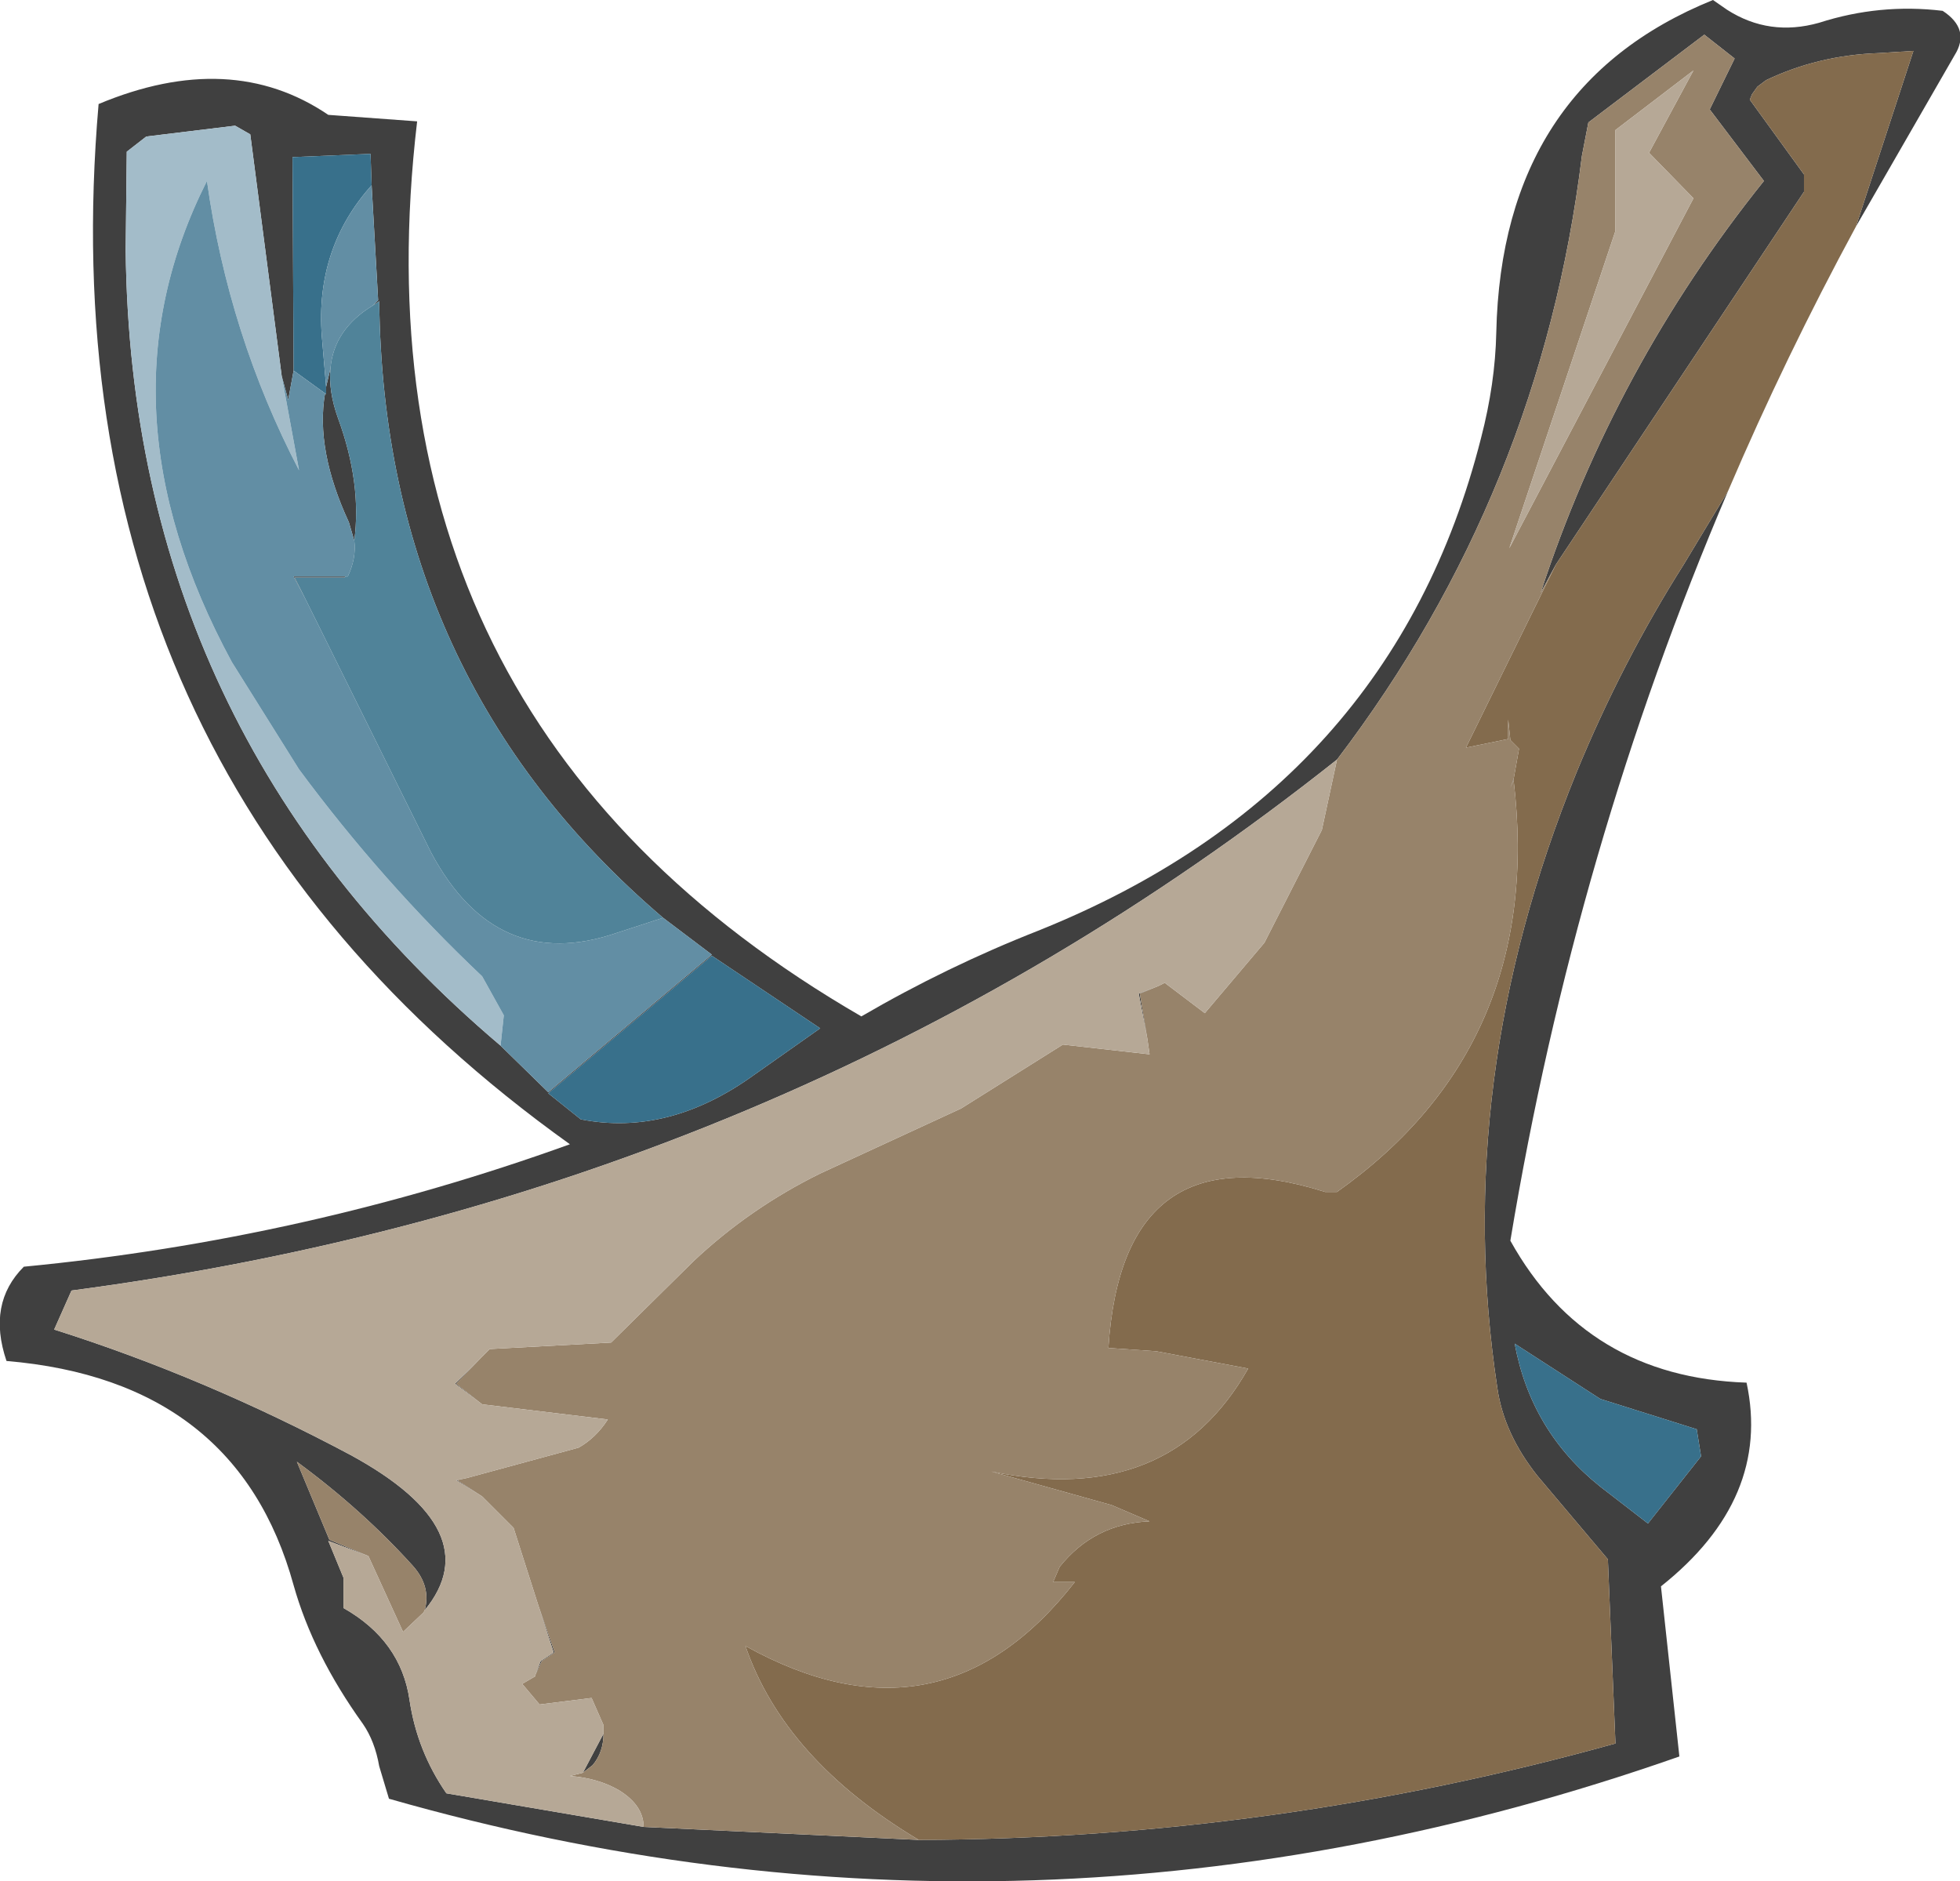 <?xml version="1.0" encoding="UTF-8" standalone="no"?>
<svg xmlns:xlink="http://www.w3.org/1999/xlink" height="86.8px" width="90.45px" xmlns="http://www.w3.org/2000/svg">
  <g transform="matrix(1.0, 0.0, 0.0, 1.0, 45.4, 43.45)">
    <path d="M26.4 -17.4 L25.7 -16.1 Q29.1 -26.5 36.0 -35.1 L33.5 -38.4 34.65 -40.75 33.25 -41.85 27.9 -37.8 27.6 -36.25 Q25.7 -20.75 16.3 -8.4 -9.1 11.75 -42.1 16.1 L-42.9 17.9 Q-35.95 20.1 -29.2 23.7 -22.8 27.2 -25.8 30.85 -25.5 29.75 -26.35 28.8 -28.7 26.2 -31.7 24.0 L-30.2 27.6 -28.4 28.35 -30.25 27.65 -29.55 29.35 -29.55 30.75 Q-26.9 32.25 -26.5 35.0 -26.15 37.35 -24.8 39.3 L-15.7 40.85 -3.0 41.45 Q13.35 41.4 29.15 37.0 L28.8 28.5 25.55 24.65 Q24.0 22.7 23.7 20.6 21.55 6.45 27.35 -7.8 29.45 -12.9 32.3 -17.4 L34.35 -20.8 Q27.3 -4.3 24.3 13.8 27.8 20.1 35.2 20.35 36.35 25.7 31.25 29.75 L32.1 37.6 Q2.3 48.05 -27.45 39.55 L-27.9 38.05 Q-28.1 36.9 -28.65 36.1 -30.95 32.9 -31.85 29.7 -34.45 20.25 -45.1 19.35 -46.0 16.7 -44.3 15.0 -31.3 13.75 -19.1 9.35 -43.5 -8.1 -40.85 -38.65 -34.75 -41.2 -30.25 -38.15 L-26.15 -37.85 Q-29.4 -10.3 -5.65 3.45 -1.7 1.15 2.5 -0.5 18.85 -7.05 22.95 -23.25 23.6 -25.75 23.65 -28.1 23.9 -39.5 33.65 -43.45 L34.3 -43.0 Q36.25 -41.75 38.55 -42.4 41.35 -43.3 44.25 -42.95 45.55 -42.1 44.8 -40.9 L40.25 -33.0 42.9 -41.1 41.3 -41.0 Q38.5 -40.9 36.1 -39.75 L35.7 -39.45 35.45 -39.1 35.35 -38.85 37.85 -35.4 37.85 -34.6 26.4 -17.4 M8.05 2.05 L7.2 2.4 7.55 4.5 7.15 2.4 8.05 2.05 M-23.2 19.2 L-24.35 20.4 -23.15 21.35 -24.4 20.4 -23.2 19.2 M-23.85 24.75 L-24.3 24.85 -23.15 25.6 -24.35 24.85 -23.85 24.75 M-20.55 30.65 L-19.8 32.8 -20.4 33.2 -20.7 33.85 -20.45 33.2 -19.85 32.8 -20.55 30.65 M-17.55 36.55 Q-17.55 37.4 -18.05 38.0 L-18.5 38.35 -17.55 36.55 M24.45 -7.45 L24.3 -7.1 24.45 -7.5 24.45 -7.45 M24.5 18.55 Q25.25 22.6 28.45 25.15 L30.65 26.85 33.1 23.75 32.9 22.5 28.45 21.1 24.5 18.55 M-32.4 -26.1 L-33.85 -37.25 -34.55 -37.65 -38.65 -37.15 -39.55 -36.45 -39.6 -31.9 Q-39.35 -9.65 -22.3 4.8 L-20.1 6.95 -12.55 0.6 -14.8 -1.1 Q-27.7 -12.1 -27.9 -29.55 L-28.2 -29.35 -27.95 -29.6 -28.25 -34.9 -28.3 -36.35 -31.9 -36.2 -31.85 -26.35 -32.1 -25.0 -32.4 -26.1 M-30.35 -25.6 L-30.15 -26.45 Q-30.25 -25.4 -29.8 -24.15 -28.7 -21.15 -29.05 -18.5 L-29.3 -19.35 Q-30.85 -22.7 -30.4 -25.3 L-30.35 -25.25 -30.35 -25.6 M-29.45 -16.85 L-29.5 -16.8 -31.8 -16.8 -31.35 -15.9 -31.85 -16.85 -29.45 -16.85 M-18.6 8.2 Q-14.55 9.0 -10.6 6.15 L-7.55 4.0 -12.55 0.65 -20.1 7.0 -18.6 8.2" fill="#404040" fill-rule="evenodd" stroke="none"/>
    <path d="M26.4 -17.4 L37.85 -34.6 37.85 -35.4 35.35 -38.85 35.45 -39.1 35.7 -39.45 36.1 -39.75 Q38.5 -40.9 41.3 -41.0 L42.9 -41.1 40.25 -33.0 Q37.0 -27.0 34.35 -20.8 L32.3 -17.4 Q29.45 -12.9 27.35 -7.8 21.55 6.45 23.7 20.6 24.0 22.7 25.55 24.65 L28.8 28.5 29.15 37.0 Q13.35 41.4 -3.0 41.45 -9.2 37.75 -11.0 32.5 -2.0 37.5 4.2 29.55 L3.2 29.55 3.5 28.85 Q5.1 26.85 7.65 26.75 L5.9 26.0 0.35 24.45 Q8.55 26.15 12.2 19.7 L7.95 18.9 5.75 18.75 Q6.4 8.6 15.75 11.55 L16.3 11.55 Q25.9 4.75 24.45 -7.45 L24.45 -7.5 24.7 -8.9 24.3 -9.3 24.2 -10.25 24.2 -9.35 22.25 -8.95 26.4 -17.4" fill="#836b4d" fill-rule="evenodd" stroke="none"/>
    <path d="M16.3 -8.4 Q25.7 -20.75 27.6 -36.25 L27.9 -37.8 33.25 -41.85 34.65 -40.75 33.5 -38.4 36.0 -35.1 Q29.1 -26.5 25.7 -16.1 L26.4 -17.4 22.25 -8.95 24.2 -9.35 24.2 -10.25 24.3 -9.3 24.7 -8.9 24.45 -7.5 24.3 -7.1 24.45 -7.45 Q25.9 4.75 16.3 11.55 L15.75 11.55 Q6.4 8.6 5.75 18.75 L7.95 18.9 12.2 19.7 Q8.55 26.15 0.35 24.45 L5.9 26.0 7.65 26.75 Q5.1 26.85 3.5 28.85 L3.2 29.55 4.2 29.55 Q-2.0 37.5 -11.0 32.5 -9.2 37.75 -3.0 41.45 L-15.7 40.85 Q-15.7 39.85 -16.85 39.15 -17.8 38.6 -19.1 38.5 L-18.5 38.35 -18.05 38.0 Q-17.55 37.4 -17.55 36.55 L-17.55 36.15 -18.1 34.9 -20.5 35.2 -21.3 34.25 -20.7 33.9 -20.7 33.85 -20.4 33.2 -19.8 32.8 -20.55 30.65 -21.7 27.05 -23.15 25.6 -24.3 24.85 -23.85 24.75 -18.7 23.35 Q-17.9 22.9 -17.35 22.05 L-23.15 21.35 -24.35 20.4 -23.2 19.2 -22.8 18.8 -17.2 18.5 -13.4 14.75 Q-10.8 12.3 -7.55 10.7 L-1.05 7.7 3.65 4.75 7.65 5.2 7.55 4.5 7.2 2.4 8.05 2.05 8.35 1.9 10.2 3.3 12.95 0.05 15.6 -5.15 16.3 -8.4 M-28.4 28.35 L-30.2 27.6 -31.7 24.0 Q-28.7 26.2 -26.35 28.8 -25.5 29.75 -25.8 30.85 L-25.85 30.95 -26.8 31.85 -28.4 28.35 M32.75 -34.3 L30.7 -36.4 32.75 -40.2 29.15 -37.45 29.15 -32.8 24.25 -18.15 32.75 -34.3" fill="#97836a" fill-rule="evenodd" stroke="none"/>
    <path d="M-15.7 40.85 L-24.8 39.3 Q-26.15 37.35 -26.5 35.0 -26.9 32.25 -29.55 30.75 L-29.55 29.35 -30.25 27.65 -28.4 28.35 -26.8 31.85 -25.85 30.95 -25.8 30.85 Q-22.8 27.2 -29.2 23.7 -35.95 20.1 -42.9 17.9 L-42.1 16.1 Q-9.1 11.75 16.3 -8.4 L15.6 -5.15 12.95 0.05 10.2 3.3 8.35 1.9 8.05 2.05 7.15 2.4 7.55 4.5 7.65 5.2 3.65 4.75 -1.05 7.7 -7.55 10.7 Q-10.8 12.3 -13.4 14.75 L-17.2 18.5 -22.8 18.8 -23.2 19.2 -24.4 20.4 -23.15 21.35 -17.35 22.05 Q-17.9 22.9 -18.7 23.35 L-23.85 24.75 -24.35 24.85 -23.15 25.6 -21.7 27.05 -20.55 30.65 -19.85 32.8 -20.45 33.2 -20.7 33.85 -20.7 33.9 -21.3 34.25 -20.5 35.2 -18.1 34.9 -17.55 36.15 -17.55 36.55 -18.5 38.35 -19.1 38.5 Q-17.8 38.6 -16.85 39.15 -15.7 39.85 -15.7 40.85 M32.75 -34.3 L24.25 -18.15 29.15 -32.8 29.15 -37.45 32.75 -40.2 30.7 -36.4 32.75 -34.3" fill="#b6a896" fill-rule="evenodd" stroke="none"/>
    <path d="M24.5 18.55 L28.45 21.1 32.9 22.5 33.1 23.75 30.65 26.85 28.45 25.15 Q25.25 22.6 24.5 18.55 M-31.85 -26.35 L-31.9 -36.2 -28.3 -36.35 -28.25 -34.9 Q-30.85 -32.0 -30.55 -27.95 L-30.35 -25.6 -30.35 -25.25 -30.4 -25.3 -31.85 -26.35 M-18.6 8.2 L-20.1 7.0 -12.55 0.65 -7.55 4.0 -10.6 6.15 Q-14.55 9.0 -18.6 8.2" fill="#38708b" fill-rule="evenodd" stroke="none"/>
    <path d="M-22.3 4.8 Q-39.35 -9.65 -39.6 -31.9 L-39.55 -36.45 -38.65 -37.15 -34.55 -37.65 -33.85 -37.25 -32.4 -26.1 -31.6 -21.75 Q-34.85 -28.0 -35.85 -35.1 -41.1 -24.7 -34.7 -12.9 L-31.6 -7.95 Q-27.75 -2.75 -23.15 1.6 L-22.15 3.4 -22.3 4.8" fill="#a3bcc9" fill-rule="evenodd" stroke="none"/>
    <path d="M-32.4 -26.1 L-32.1 -25.0 -31.85 -26.35 -30.4 -25.3 Q-30.85 -22.7 -29.3 -19.35 L-29.05 -18.5 Q-28.95 -17.7 -29.35 -16.85 L-29.45 -16.85 -31.85 -16.85 -31.35 -15.9 -25.5 -4.1 Q-22.5 1.5 -16.95 -0.4 L-14.8 -1.1 -12.55 0.6 -20.1 6.95 -22.3 4.8 -22.15 3.4 -23.15 1.6 Q-27.75 -2.75 -31.6 -7.95 L-34.7 -12.9 Q-41.1 -24.7 -35.85 -35.1 -34.85 -28.0 -31.6 -21.75 L-32.4 -26.1 M-28.25 -34.9 L-27.95 -29.6 -28.2 -29.35 Q-30.0 -28.25 -30.15 -26.45 L-30.35 -25.6 -30.55 -27.95 Q-30.85 -32.0 -28.25 -34.9" fill="#628ea4" fill-rule="evenodd" stroke="none"/>
    <path d="M-28.2 -29.35 L-27.9 -29.55 Q-27.7 -12.1 -14.8 -1.1 L-16.95 -0.4 Q-22.5 1.5 -25.5 -4.1 L-31.35 -15.9 -31.8 -16.8 -29.5 -16.8 -29.45 -16.85 -29.35 -16.85 Q-28.95 -17.7 -29.05 -18.5 -28.7 -21.15 -29.8 -24.15 -30.25 -25.4 -30.15 -26.45 -30.0 -28.25 -28.2 -29.35" fill="#508399" fill-rule="evenodd" stroke="none"/>
  </g>
</svg>
